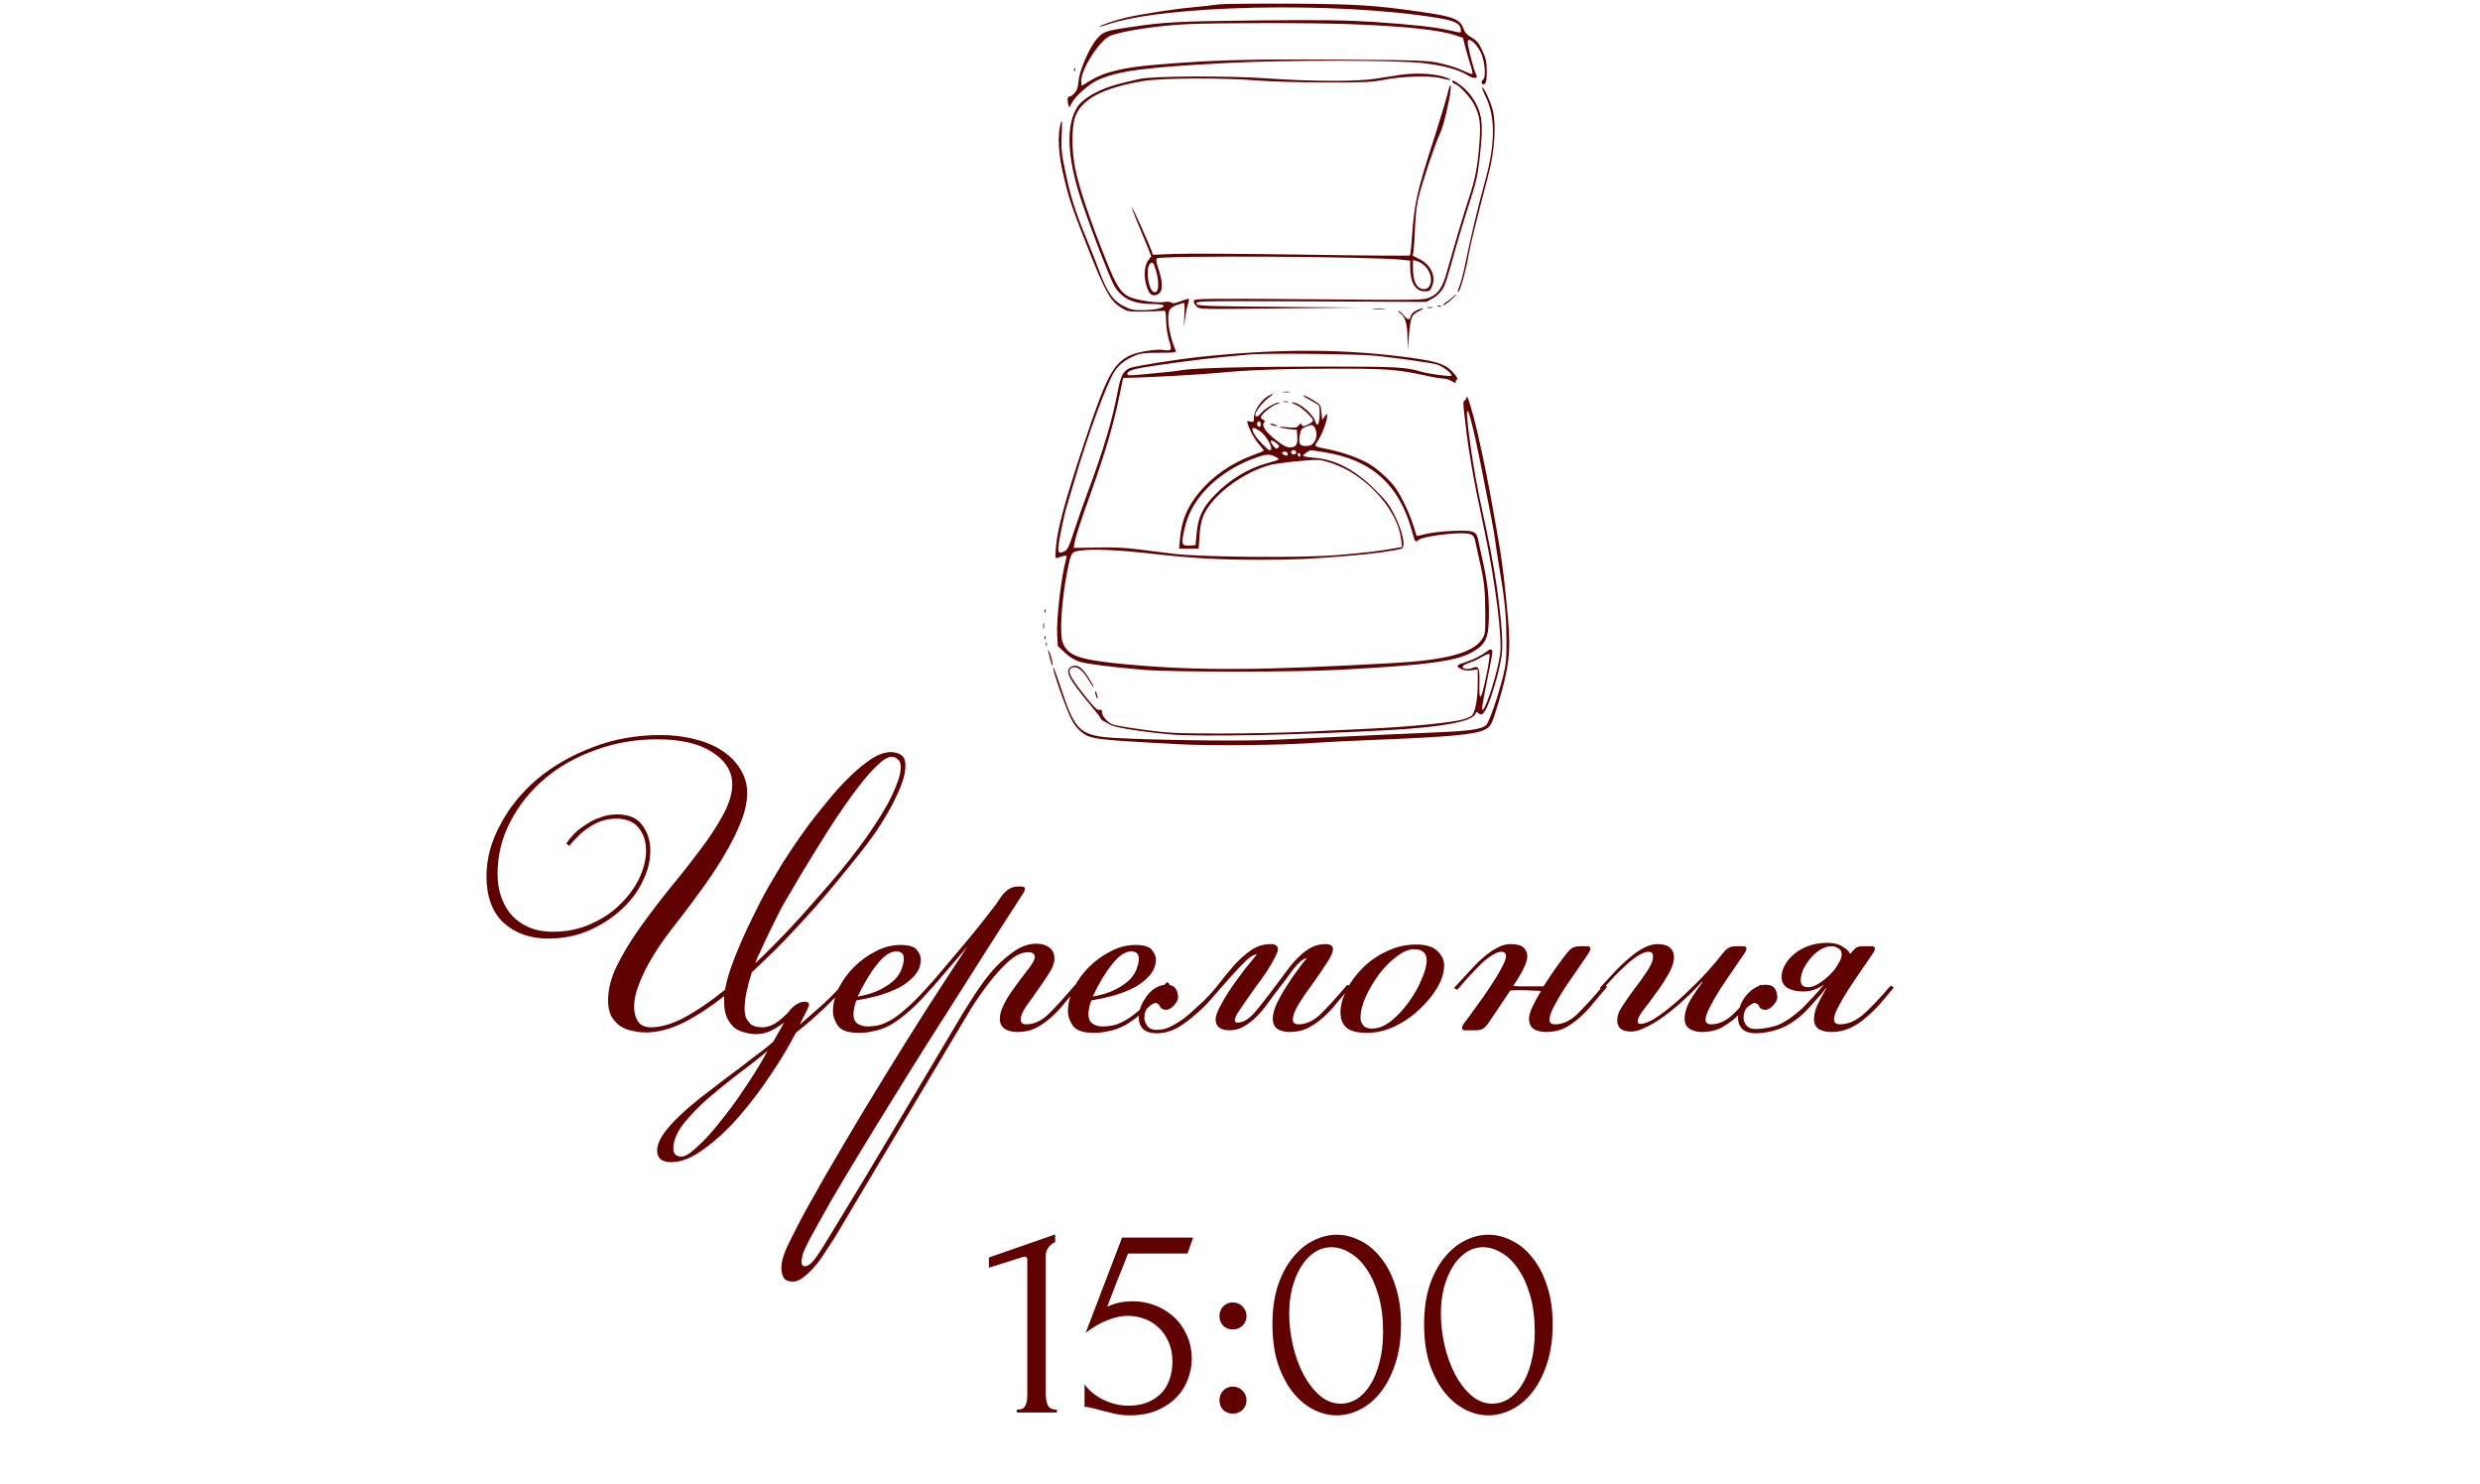 <?xml version="1.0" encoding="UTF-8"?> <svg xmlns="http://www.w3.org/2000/svg" width="279" height="167" viewBox="0 0 279 167" fill="none"><path d="M114.387 158.91V158.59C114.899 158.59 115.219 158.441 115.347 158.142C115.496 157.822 115.571 157.449 115.571 157.022V141.694C115.571 141.481 115.464 141.374 115.251 141.374C115.165 141.374 115.048 141.406 114.899 141.47L111.251 142.622V141.47L118.707 138.878V139.742C118.365 139.891 118.088 140.126 117.875 140.446C117.683 140.766 117.608 141.139 117.651 141.566V156.894C117.651 157.342 117.725 157.737 117.875 158.078C118.024 158.419 118.365 158.59 118.899 158.59V158.91H114.387ZM134.073 152.926C134.073 153.673 133.924 154.43 133.625 155.198C133.348 155.945 132.921 156.617 132.345 157.214C131.769 157.811 131.033 158.302 130.137 158.686C129.262 159.049 128.238 159.23 127.065 159.23C126.489 159.23 125.924 159.166 125.369 159.038C124.814 158.91 124.292 158.782 123.801 158.654C123.438 158.547 123.108 158.462 122.809 158.398C122.51 158.313 122.244 158.27 122.009 158.27V155.742C122.564 156.489 123.289 157.075 124.185 157.502C125.102 157.929 126.02 158.142 126.937 158.142C127.769 158.142 128.494 158.014 129.113 157.758C129.732 157.502 130.244 157.161 130.649 156.734C131.076 156.286 131.385 155.763 131.577 155.166C131.79 154.547 131.897 153.886 131.897 153.182C131.897 152.329 131.748 151.582 131.449 150.942C131.172 150.302 130.798 149.769 130.329 149.342C129.86 148.894 129.316 148.563 128.697 148.35C128.1 148.137 127.492 148.03 126.873 148.03C126.19 148.03 125.444 148.19 124.633 148.51C123.822 148.809 122.99 149.289 122.137 149.95L126.233 139.23H134.233L133.593 141.022H126.905C126.542 141.982 126.148 142.974 125.721 143.998C125.316 145.022 124.932 146.025 124.569 147.006C125.081 146.771 125.561 146.611 126.009 146.526C126.457 146.441 126.937 146.398 127.449 146.398C128.302 146.398 129.124 146.547 129.913 146.846C130.702 147.145 131.406 147.571 132.025 148.126C132.644 148.681 133.134 149.363 133.497 150.174C133.881 150.985 134.073 151.902 134.073 152.926ZM137.191 148.062C137.191 147.635 137.33 147.273 137.607 146.974C137.906 146.675 138.269 146.526 138.695 146.526C139.122 146.526 139.485 146.675 139.783 146.974C140.082 147.273 140.231 147.635 140.231 148.062C140.231 148.489 140.082 148.851 139.783 149.15C139.485 149.427 139.122 149.566 138.695 149.566C138.269 149.566 137.906 149.427 137.607 149.15C137.33 148.851 137.191 148.489 137.191 148.062ZM137.191 157.534C137.191 157.107 137.33 156.745 137.607 156.446C137.906 156.147 138.269 155.998 138.695 155.998C139.122 155.998 139.485 156.147 139.783 156.446C140.082 156.745 140.231 157.107 140.231 157.534C140.231 157.961 140.082 158.323 139.783 158.622C139.485 158.899 139.122 159.038 138.695 159.038C138.269 159.038 137.906 158.899 137.607 158.622C137.33 158.323 137.191 157.961 137.191 157.534ZM143.149 148.99C143.149 147.347 143.352 145.897 143.757 144.638C144.184 143.379 144.738 142.334 145.421 141.502C146.104 140.649 146.872 140.009 147.725 139.582C148.6 139.134 149.485 138.91 150.381 138.91C151.277 138.91 152.162 139.134 153.037 139.582C153.912 140.009 154.68 140.649 155.341 141.502C156.024 142.334 156.568 143.379 156.973 144.638C157.4 145.897 157.613 147.347 157.613 148.99C157.613 150.654 157.4 152.126 156.973 153.406C156.568 154.665 156.024 155.731 155.341 156.606C154.68 157.459 153.912 158.11 153.037 158.558C152.162 159.006 151.277 159.23 150.381 159.23C149.485 159.23 148.6 159.006 147.725 158.558C146.872 158.11 146.104 157.459 145.421 156.606C144.738 155.731 144.184 154.665 143.757 153.406C143.352 152.126 143.149 150.654 143.149 148.99ZM155.597 149.822C155.597 148.286 155.426 146.931 155.085 145.758C154.744 144.563 154.296 143.571 153.741 142.782C153.208 141.971 152.589 141.363 151.885 140.958C151.202 140.531 150.498 140.318 149.773 140.318C149.048 140.318 148.386 140.531 147.789 140.958C147.213 141.363 146.722 141.907 146.317 142.59C145.912 143.273 145.592 144.062 145.357 144.958C145.144 145.854 145.037 146.793 145.037 147.774C145.037 148.947 145.176 150.142 145.453 151.358C145.73 152.553 146.125 153.641 146.637 154.622C147.149 155.582 147.757 156.371 148.461 156.99C149.186 157.609 149.976 157.918 150.829 157.918C151.448 157.918 152.045 157.747 152.621 157.406C153.197 157.043 153.698 156.521 154.125 155.838C154.573 155.155 154.925 154.313 155.181 153.31C155.458 152.307 155.597 151.145 155.597 149.822ZM160.211 148.99C160.211 147.347 160.414 145.897 160.819 144.638C161.246 143.379 161.801 142.334 162.483 141.502C163.166 140.649 163.934 140.009 164.787 139.582C165.662 139.134 166.547 138.91 167.443 138.91C168.339 138.91 169.225 139.134 170.099 139.582C170.974 140.009 171.742 140.649 172.403 141.502C173.086 142.334 173.63 143.379 174.035 144.638C174.462 145.897 174.675 147.347 174.675 148.99C174.675 150.654 174.462 152.126 174.035 153.406C173.63 154.665 173.086 155.731 172.403 156.606C171.742 157.459 170.974 158.11 170.099 158.558C169.225 159.006 168.339 159.23 167.443 159.23C166.547 159.23 165.662 159.006 164.787 158.558C163.934 158.11 163.166 157.459 162.483 156.606C161.801 155.731 161.246 154.665 160.819 153.406C160.414 152.126 160.211 150.654 160.211 148.99ZM172.659 149.822C172.659 148.286 172.489 146.931 172.147 145.758C171.806 144.563 171.358 143.571 170.803 142.782C170.27 141.971 169.651 141.363 168.947 140.958C168.265 140.531 167.561 140.318 166.835 140.318C166.11 140.318 165.449 140.531 164.851 140.958C164.275 141.363 163.785 141.907 163.379 142.59C162.974 143.273 162.654 144.062 162.419 144.958C162.206 145.854 162.099 146.793 162.099 147.774C162.099 148.947 162.238 150.142 162.515 151.358C162.793 152.553 163.187 153.641 163.699 154.622C164.211 155.582 164.819 156.371 165.523 156.99C166.249 157.609 167.038 157.918 167.891 157.918C168.51 157.918 169.107 157.747 169.683 157.406C170.259 157.043 170.761 156.521 171.187 155.838C171.635 155.155 171.987 154.313 172.243 153.31C172.521 152.307 172.659 151.145 172.659 149.822Z" fill="#600202"></path><path d="M81.464 112.07C79.928 113.286 78.408 114.278 76.904 115.046C75.4 115.782 73.992 116.15 72.68 116.15C72.136 116.15 71.608 116.086 71.096 115.958C70.584 115.862 70.12 115.67 69.704 115.382C69.32 115.094 69 114.726 68.744 114.278C68.52 113.798 68.408 113.222 68.408 112.55C68.408 111.302 68.744 109.99 69.416 108.614C70.12 107.206 70.984 105.782 72.008 104.342C73.064 102.87 74.184 101.398 75.368 99.926C76.584 98.454 77.704 97.03 78.728 95.654C79.784 94.278 80.648 92.966 81.32 91.718C82.024 90.438 82.376 89.286 82.376 88.262C82.376 86.79 81.624 85.574 80.12 84.614C78.648 83.654 76.584 83.174 73.928 83.174C71.496 83.174 69.192 83.574 67.016 84.374C64.84 85.142 62.936 86.214 61.304 87.59C59.672 88.966 58.376 90.582 57.416 92.438C56.456 94.262 55.976 96.23 55.976 98.342C55.976 99.206 56.104 100.038 56.36 100.838C56.616 101.606 57 102.294 57.512 102.902C58.024 103.478 58.664 103.942 59.432 104.294C60.232 104.646 61.16 104.822 62.216 104.822C63.752 104.822 65.16 104.534 66.44 103.958C67.752 103.382 68.856 102.646 69.752 101.75C70.68 100.854 71.4 99.878 71.912 98.822C72.424 97.734 72.68 96.694 72.68 95.702C72.68 94.678 72.408 93.83 71.864 93.158C71.32 92.454 70.472 92.102 69.32 92.102C68.712 92.102 68.136 92.198 67.592 92.39C67.08 92.582 66.6 92.838 66.152 93.158C65.704 93.446 65.304 93.782 64.952 94.166C64.6 94.518 64.296 94.854 64.04 95.174L63.704 94.886C63.928 94.566 64.216 94.214 64.568 93.83C64.952 93.446 65.4 93.094 65.912 92.774C66.424 92.422 66.968 92.15 67.544 91.958C68.152 91.734 68.776 91.622 69.416 91.622C70.728 91.622 71.672 92.022 72.248 92.822C72.856 93.622 73.16 94.582 73.16 95.702C73.16 96.886 72.856 98.07 72.248 99.254C71.672 100.438 70.856 101.494 69.8 102.422C68.776 103.35 67.56 104.118 66.152 104.726C64.776 105.302 63.288 105.59 61.688 105.59C59.64 105.59 57.96 104.998 56.648 103.814C55.368 102.598 54.728 100.854 54.728 98.582C54.728 96.63 55.24 94.71 56.264 92.822C57.256 90.902 58.632 89.19 60.392 87.686C62.184 86.182 64.264 84.982 66.632 84.086C69 83.158 71.56 82.694 74.312 82.694C75.72 82.694 77.016 82.854 78.2 83.174C79.384 83.462 80.408 83.894 81.272 84.47C82.136 85.046 82.808 85.734 83.288 86.534C83.8 87.334 84.056 88.23 84.056 89.222C84.056 90.182 83.832 91.238 83.384 92.39C82.936 93.542 82.344 94.742 81.608 95.99C80.904 97.206 80.104 98.438 79.208 99.686C78.312 100.934 77.432 102.118 76.568 103.238C75.96 104.006 75.336 104.822 74.696 105.686C74.088 106.55 73.528 107.43 73.016 108.326C72.536 109.19 72.136 110.054 71.816 110.918C71.496 111.782 71.336 112.566 71.336 113.27C71.336 113.91 71.48 114.454 71.768 114.902C72.056 115.35 72.552 115.574 73.256 115.574C74.376 115.574 75.656 115.19 77.096 114.422C78.536 113.622 80.024 112.598 81.56 111.35C81.752 110.262 82.12 109.046 82.664 107.702C83.208 106.326 83.8 104.982 84.44 103.67C85.08 102.326 85.72 101.078 86.36 99.926C87.032 98.774 87.592 97.83 88.04 97.094C88.264 96.742 88.632 96.182 89.144 95.414C89.656 94.646 90.248 93.798 90.92 92.87C91.624 91.942 92.376 90.998 93.176 90.038C93.976 89.046 94.792 88.15 95.624 87.35C96.456 86.55 97.256 85.894 98.024 85.382C98.824 84.87 99.56 84.614 100.232 84.614C100.68 84.614 101.064 84.726 101.384 84.95C101.704 85.142 101.864 85.542 101.864 86.15C101.864 86.726 101.72 87.414 101.432 88.214C101.144 88.982 100.76 89.814 100.28 90.71C99.8 91.606 99.24 92.534 98.6 93.494C97.96 94.422 97.304 95.302 96.632 96.134C96.088 96.806 95.4 97.654 94.568 98.678C93.736 99.702 92.792 100.822 91.736 102.038C90.68 103.222 89.544 104.454 88.328 105.734C87.112 106.982 85.864 108.198 84.584 109.382C84.36 110.054 84.168 110.758 84.008 111.494C83.848 112.198 83.768 112.87 83.768 113.51C83.768 113.99 83.848 114.374 84.008 114.662C84.168 114.918 84.344 115.126 84.536 115.286C84.76 115.414 84.984 115.494 85.208 115.526C85.432 115.558 85.608 115.574 85.736 115.574C86.248 115.574 86.76 115.414 87.272 115.094C87.784 114.742 88.264 114.326 88.712 113.846C88.872 113.59 89.128 113.334 89.48 113.078C89.832 112.822 90.184 112.694 90.536 112.694C90.856 112.694 91.016 112.806 91.016 113.03C91.016 113.094 90.984 113.19 90.92 113.318C90.888 113.414 90.856 113.494 90.824 113.558L89.96 115.286C90.888 114.486 91.816 113.67 92.744 112.838C93.672 111.974 94.584 111.014 95.48 109.958L95.864 110.15C94.872 111.27 93.864 112.326 92.84 113.318C91.848 114.278 90.744 115.238 89.528 116.198C88.792 117.638 87.864 119.19 86.744 120.854C85.624 122.55 84.424 124.134 83.144 125.606C81.864 127.078 80.552 128.294 79.208 129.254C77.896 130.246 76.664 130.742 75.512 130.742C74.456 130.742 73.928 130.31 73.928 129.446C73.928 128.902 74.152 128.294 74.6 127.622C75.048 126.982 75.64 126.31 76.376 125.606C77.112 124.902 77.944 124.182 78.872 123.446C79.832 122.71 80.792 121.974 81.752 121.238C82.712 120.534 83.64 119.83 84.536 119.126C85.464 118.454 86.28 117.814 86.984 117.206C87.208 116.822 87.416 116.454 87.608 116.102C87.832 115.75 88.024 115.398 88.184 115.046C87.736 115.398 87.256 115.702 86.744 115.958C86.232 116.214 85.656 116.342 85.016 116.342C84.632 116.342 84.216 116.278 83.768 116.15C83.352 116.054 82.968 115.878 82.616 115.622C82.296 115.334 82.024 114.966 81.8 114.518C81.576 114.038 81.464 113.446 81.464 112.742V112.07ZM85.544 107.03C85.32 107.446 85.128 107.894 84.968 108.374C86.152 107.254 87.32 106.086 88.472 104.87C89.624 103.654 90.696 102.47 91.688 101.318C92.712 100.166 93.64 99.094 94.472 98.102C95.304 97.078 96.008 96.182 96.584 95.414C97.192 94.614 97.768 93.798 98.312 92.966C98.888 92.102 99.4 91.27 99.848 90.47C100.296 89.638 100.648 88.87 100.904 88.166C101.192 87.462 101.336 86.838 101.336 86.294C101.336 85.878 101.224 85.59 101 85.43C100.808 85.238 100.584 85.142 100.328 85.142C99.88 85.142 99.32 85.478 98.648 86.15C97.976 86.79 97.192 87.702 96.296 88.886C95.432 90.038 94.456 91.446 93.368 93.11C92.312 94.774 91.176 96.614 89.96 98.63C89.736 99.014 89.448 99.51 89.096 100.118C88.744 100.694 88.36 101.35 87.944 102.086C87.56 102.822 87.16 103.622 86.744 104.486C86.328 105.318 85.928 106.166 85.544 107.03ZM76.664 130.118C77.08 130.118 77.672 129.75 78.44 129.014C79.24 128.31 80.088 127.382 80.984 126.23C81.912 125.11 82.84 123.846 83.768 122.438C84.728 121.03 85.592 119.622 86.36 118.214C85.464 118.982 84.408 119.814 83.192 120.71C81.976 121.638 80.808 122.582 79.688 123.542C78.6 124.502 77.672 125.462 76.904 126.422C76.136 127.414 75.752 128.342 75.752 129.206C75.752 129.814 76.056 130.118 76.664 130.118ZM96.492 112.118C97.548 111.926 98.412 111.654 99.084 111.302C99.756 110.95 100.284 110.582 100.668 110.198C101.052 109.782 101.308 109.382 101.436 108.998C101.596 108.582 101.676 108.214 101.676 107.894C101.676 107.542 101.596 107.318 101.436 107.222C101.276 107.094 101.084 107.03 100.86 107.03C100.156 107.03 99.42 107.526 98.652 108.518C97.884 109.478 97.164 110.678 96.492 112.118ZM97.596 115.478C97.916 115.478 98.268 115.446 98.652 115.382C99.068 115.318 99.564 115.126 100.14 114.806C100.716 114.486 101.372 113.99 102.108 113.318C102.876 112.646 103.788 111.702 104.844 110.486L105.18 110.726C104.124 111.974 103.18 112.966 102.348 113.702C101.548 114.406 100.812 114.95 100.14 115.334C99.468 115.686 98.844 115.91 98.268 116.006C97.724 116.134 97.18 116.198 96.636 116.198C95.452 116.198 94.668 115.942 94.284 115.43C93.9 114.886 93.708 114.342 93.708 113.798C93.708 112.934 93.916 112.07 94.332 111.206C94.78 110.31 95.356 109.51 96.06 108.806C96.796 108.07 97.612 107.478 98.508 107.03C99.404 106.55 100.332 106.31 101.292 106.31C102.252 106.31 102.876 106.502 103.164 106.886C103.452 107.238 103.596 107.59 103.596 107.942C103.596 108.614 103.356 109.222 102.876 109.766C102.428 110.278 101.852 110.726 101.148 111.11C100.444 111.462 99.66 111.766 98.796 112.022C97.932 112.246 97.116 112.422 96.348 112.55C96.252 112.742 96.172 112.998 96.108 113.318C96.044 113.606 96.012 113.878 96.012 114.134C96.012 114.582 96.156 114.918 96.444 115.142C96.764 115.366 97.148 115.478 97.596 115.478ZM114.448 116.102C113.904 116.102 113.44 115.99 113.056 115.766C112.672 115.51 112.48 115.126 112.48 114.614C112.48 114.198 112.592 113.75 112.816 113.27C113.04 112.758 113.328 112.246 113.68 111.734C114.032 111.222 114.4 110.71 114.784 110.198C115.168 109.686 115.536 109.206 115.888 108.758C116.24 108.246 116.416 107.894 116.416 107.702C116.416 107.318 116.16 107.126 115.648 107.126C114.976 107.126 114.24 107.478 113.44 108.182C112.672 108.886 111.92 109.718 111.184 110.678C110.48 111.606 109.824 112.55 109.216 113.51C108.64 114.47 108.192 115.222 107.872 115.766L93.904 139.238C93.648 139.622 93.344 140.086 92.992 140.63C92.64 141.206 92.256 141.75 91.84 142.262C91.392 142.806 90.944 143.254 90.496 143.606C90.048 143.99 89.616 144.182 89.2 144.182C88.656 144.182 88.304 144.022 88.144 143.702C87.984 143.414 87.904 143.062 87.904 142.646C87.904 141.91 88.192 140.966 88.768 139.814C89.312 138.694 89.904 137.542 90.544 136.358C91.888 133.926 93.328 131.414 94.864 128.822C96.368 126.262 97.92 123.686 99.52 121.094C101.088 118.534 102.656 116.022 104.224 113.558C105.824 111.062 107.36 108.71 108.832 106.502L104.752 111.254L104.416 111.014C105.632 109.574 106.864 108.118 108.112 106.646C109.392 105.142 110.688 103.526 112 101.798L112.624 100.886C113.168 100.118 113.792 99.734 114.496 99.734H114.928C115.184 99.734 115.312 99.83 115.312 100.022C115.312 100.054 115.296 100.102 115.264 100.166C115.264 100.198 115.232 100.278 115.168 100.406L113.248 103.382C112.768 104.118 112.08 105.19 111.184 106.598C110.288 108.006 109.264 109.622 108.112 111.446C106.96 113.238 105.728 115.174 104.416 117.254C103.104 119.334 101.808 121.414 100.528 123.494C99.216 125.606 97.968 127.638 96.784 129.59C95.568 131.574 94.496 133.366 93.568 134.966C92.64 136.598 91.872 137.974 91.264 139.094C90.656 140.214 90.32 140.966 90.256 141.35C90.192 141.67 90.16 141.862 90.16 141.926C90.16 142.278 90.288 142.454 90.544 142.454C90.896 142.454 91.296 142.15 91.744 141.542C92.16 140.966 92.8 139.958 93.664 138.518C96.032 134.646 98.352 130.79 100.624 126.95C102.896 123.142 105.168 119.318 107.44 115.478C107.92 114.646 108.496 113.702 109.168 112.646C109.84 111.558 110.56 110.534 111.328 109.574C112.128 108.614 112.976 107.814 113.872 107.174C114.768 106.502 115.68 106.166 116.608 106.166C117.184 106.166 117.664 106.31 118.048 106.598C118.432 106.886 118.624 107.302 118.624 107.846C118.624 108.326 118.416 108.886 118 109.526C117.616 110.134 117.184 110.774 116.704 111.446C116.256 112.086 115.824 112.694 115.408 113.27C115.024 113.846 114.832 114.326 114.832 114.71C114.832 115.062 115.04 115.238 115.456 115.238C116.288 115.238 117.088 114.886 117.856 114.182C118.624 113.446 119.664 112.31 120.976 110.774L121.312 111.014C120.8 111.622 120.288 112.23 119.776 112.838C119.296 113.446 118.784 113.99 118.24 114.47C117.696 114.95 117.12 115.35 116.512 115.67C115.904 115.958 115.216 116.102 114.448 116.102ZM122.929 112.118C123.985 111.926 124.849 111.654 125.521 111.302C126.193 110.95 126.721 110.582 127.105 110.198C127.489 109.782 127.745 109.382 127.873 108.998C128.033 108.582 128.113 108.214 128.113 107.894C128.113 107.542 128.033 107.318 127.873 107.222C127.713 107.094 127.521 107.03 127.297 107.03C126.593 107.03 125.857 107.526 125.089 108.518C124.321 109.478 123.601 110.678 122.929 112.118ZM124.033 115.478C124.353 115.478 124.705 115.446 125.089 115.382C125.505 115.318 126.001 115.126 126.577 114.806C127.153 114.486 127.809 113.99 128.545 113.318C129.313 112.646 130.225 111.702 131.281 110.486L131.617 110.726C130.561 111.974 129.617 112.966 128.785 113.702C127.985 114.406 127.249 114.95 126.577 115.334C125.905 115.686 125.281 115.91 124.705 116.006C124.161 116.134 123.617 116.198 123.073 116.198C121.889 116.198 121.105 115.942 120.721 115.43C120.337 114.886 120.145 114.342 120.145 113.798C120.145 112.934 120.353 112.07 120.769 111.206C121.217 110.31 121.793 109.51 122.497 108.806C123.233 108.07 124.049 107.478 124.945 107.03C125.841 106.55 126.769 106.31 127.729 106.31C128.689 106.31 129.313 106.502 129.601 106.886C129.889 107.238 130.033 107.59 130.033 107.942C130.033 108.614 129.793 109.222 129.313 109.766C128.865 110.278 128.289 110.726 127.585 111.11C126.881 111.462 126.097 111.766 125.233 112.022C124.369 112.246 123.553 112.422 122.785 112.55C122.689 112.742 122.609 112.998 122.545 113.318C122.481 113.606 122.449 113.878 122.449 114.134C122.449 114.582 122.593 114.918 122.881 115.142C123.201 115.366 123.585 115.478 124.033 115.478ZM145.109 116.102C144.565 116.102 144.101 115.99 143.717 115.766C143.365 115.51 143.189 115.126 143.189 114.614C143.189 114.134 143.333 113.574 143.621 112.934C143.941 112.262 144.309 111.606 144.725 110.966C145.141 110.294 145.557 109.686 145.973 109.142C146.389 108.566 146.725 108.134 146.981 107.846L146.933 107.798C146.485 107.958 146.005 108.374 145.493 109.046C145.013 109.718 144.485 110.422 143.909 111.158C143.461 111.734 143.029 112.31 142.613 112.886C142.229 113.43 141.813 113.926 141.365 114.374C140.917 114.822 140.437 115.19 139.925 115.478C139.445 115.766 138.917 115.91 138.341 115.91C137.285 115.91 136.757 115.494 136.757 114.662C136.757 114.31 136.933 113.814 137.285 113.174C137.637 112.502 138.053 111.814 138.533 111.11C139.045 110.374 139.557 109.67 140.069 108.998C140.613 108.326 141.045 107.798 141.365 107.414L141.317 107.366C140.965 107.43 140.533 107.718 140.021 108.23C139.541 108.71 139.013 109.27 138.437 109.91C137.861 110.55 137.269 111.222 136.661 111.926C136.085 112.63 135.509 113.238 134.933 113.75C133.909 114.678 133.029 115.334 132.293 115.718C131.589 116.07 130.869 116.246 130.133 116.246C129.493 116.246 128.997 116.102 128.645 115.814C128.293 115.494 128.117 115.046 128.117 114.47C128.117 113.798 128.309 113.158 128.693 112.55C129.045 111.91 129.477 111.446 129.989 111.158C130.501 110.838 131.029 110.726 131.573 110.822C132.149 110.886 132.469 111.318 132.533 112.118C132.565 112.406 132.421 112.726 132.101 113.078C131.781 113.43 131.477 113.606 131.189 113.606C130.869 113.606 130.645 113.494 130.517 113.27C130.421 113.014 130.245 112.87 129.989 112.838C129.829 112.838 129.573 112.982 129.221 113.27C128.901 113.558 128.741 113.974 128.741 114.518C128.741 114.806 128.853 115.11 129.077 115.43C129.301 115.718 129.637 115.862 130.085 115.862C130.405 115.862 130.709 115.83 130.997 115.766C131.317 115.67 131.653 115.526 132.005 115.334C132.357 115.142 132.757 114.886 133.205 114.566C133.653 114.214 134.165 113.766 134.741 113.222C135.541 112.518 136.261 111.766 136.901 110.966C137.541 110.134 138.165 109.366 138.773 108.662C139.413 107.958 140.053 107.382 140.693 106.934C141.365 106.454 142.117 106.214 142.949 106.214C143.493 106.214 143.765 106.406 143.765 106.79C143.765 107.014 143.637 107.35 143.381 107.798C143.157 108.246 142.869 108.742 142.517 109.286C142.165 109.83 141.765 110.39 141.317 110.966C140.901 111.542 140.517 112.086 140.165 112.598C139.813 113.11 139.509 113.558 139.253 113.942C139.029 114.326 138.917 114.598 138.917 114.758C138.917 114.95 139.013 115.046 139.205 115.046C139.813 115.046 140.437 114.694 141.077 113.99C141.717 113.254 142.629 112.086 143.813 110.486C144.197 109.974 144.581 109.462 144.965 108.95C145.349 108.438 145.749 107.99 146.165 107.606C146.581 107.19 147.029 106.854 147.509 106.598C147.989 106.342 148.533 106.214 149.141 106.214C149.685 106.214 149.957 106.406 149.957 106.79C149.957 107.142 149.717 107.67 149.237 108.374C148.789 109.078 148.277 109.83 147.701 110.63C147.125 111.398 146.597 112.166 146.117 112.934C145.669 113.67 145.445 114.262 145.445 114.71C145.445 115.062 145.653 115.238 146.069 115.238C146.901 115.238 147.701 114.886 148.469 114.182C149.237 113.446 150.277 112.31 151.589 110.774L151.925 111.014C151.413 111.622 150.901 112.23 150.389 112.838C149.909 113.446 149.397 113.99 148.853 114.47C148.309 114.95 147.733 115.35 147.125 115.67C146.517 115.958 145.829 116.102 145.061 116.102H145.109ZM159.058 106.79C158.482 106.79 157.842 107.062 157.138 107.606C156.434 108.118 155.778 108.774 155.17 109.574C154.594 110.342 154.098 111.174 153.682 112.07C153.266 112.966 153.058 113.782 153.058 114.518C153.058 114.806 153.154 115.078 153.346 115.334C153.538 115.59 153.874 115.718 154.354 115.718C155.058 115.718 155.778 115.43 156.514 114.854C157.25 114.246 157.906 113.542 158.482 112.742C159.09 111.91 159.57 111.062 159.922 110.198C160.306 109.334 160.498 108.614 160.498 108.038C160.498 107.206 160.018 106.79 159.058 106.79ZM159.298 106.262C160.418 106.262 161.218 106.502 161.698 106.982C162.21 107.462 162.466 108.006 162.466 108.614C162.466 109.382 162.21 110.214 161.698 111.11C161.186 111.974 160.514 112.79 159.682 113.558C158.882 114.326 157.954 114.966 156.898 115.478C155.874 115.958 154.834 116.198 153.778 116.198C152.722 116.198 151.954 116.006 151.474 115.622C151.026 115.206 150.802 114.63 150.802 113.894C150.802 113.126 151.026 112.294 151.474 111.398C151.922 110.502 152.53 109.67 153.298 108.902C154.066 108.134 154.962 107.51 155.986 107.03C157.042 106.518 158.146 106.262 159.298 106.262ZM173.934 116.102C173.39 116.102 172.926 115.99 172.542 115.766C172.19 115.51 172.014 115.126 172.014 114.614C172.014 114.262 172.142 113.814 172.398 113.27C172.654 112.726 172.974 112.134 173.358 111.494C173.07 111.462 172.766 111.446 172.446 111.446C172.126 111.414 171.758 111.398 171.342 111.398C171.086 111.398 170.846 111.398 170.622 111.398C170.398 111.398 170.158 111.414 169.902 111.446L167.454 115.094C167.23 115.414 167.006 115.638 166.782 115.766C166.558 115.862 166.318 115.91 166.062 115.91H164.814C164.59 115.91 164.478 115.814 164.478 115.622C164.478 115.526 164.526 115.398 164.622 115.238C165.038 114.694 165.518 114.038 166.062 113.27C166.638 112.502 167.166 111.75 167.646 111.014C168.158 110.246 168.574 109.558 168.894 108.95C169.246 108.31 169.422 107.862 169.422 107.606C169.422 107.254 169.246 107.078 168.894 107.078C168.606 107.078 168.27 107.206 167.886 107.462C167.502 107.686 167.086 108.006 166.638 108.422C166.222 108.838 165.774 109.302 165.294 109.814C164.846 110.326 164.398 110.838 163.95 111.35L163.566 111.158C164.142 110.518 164.702 109.91 165.246 109.334C165.79 108.726 166.318 108.198 166.83 107.75C167.374 107.27 167.902 106.902 168.414 106.646C168.926 106.358 169.422 106.214 169.902 106.214C170.638 106.214 171.134 106.342 171.39 106.598C171.678 106.854 171.822 107.19 171.822 107.606C171.822 108.246 171.294 109.35 170.238 110.918C170.494 110.95 170.75 110.966 171.006 110.966C171.262 110.966 171.55 110.966 171.87 110.966H173.646C174.094 110.262 174.542 109.59 174.99 108.95C175.47 108.278 175.886 107.718 176.238 107.27C176.43 107.014 176.622 106.822 176.814 106.694C177.038 106.534 177.358 106.454 177.774 106.454H178.542C178.798 106.454 178.926 106.55 178.926 106.742C178.926 106.774 178.91 106.822 178.878 106.886C178.878 106.918 178.846 106.998 178.782 107.126C178.494 107.574 178.094 108.166 177.582 108.902C177.102 109.606 176.606 110.326 176.094 111.062C175.614 111.798 175.198 112.502 174.846 113.174C174.494 113.846 174.318 114.358 174.318 114.71C174.318 115.062 174.526 115.238 174.942 115.238C175.774 115.238 176.574 114.886 177.342 114.182C178.11 113.446 179.15 112.31 180.462 110.774L180.798 111.014C180.286 111.622 179.774 112.23 179.262 112.838C178.782 113.446 178.27 113.99 177.726 114.47C177.182 114.95 176.606 115.35 175.998 115.67C175.39 115.958 174.702 116.102 173.934 116.102ZM191.489 116.102C190.945 116.102 190.481 115.99 190.097 115.766C189.713 115.51 189.521 115.126 189.521 114.614C189.521 113.942 189.745 113.222 190.193 112.454C190.673 111.686 191.121 111.03 191.537 110.486L191.489 110.438C190.849 111.142 190.161 111.83 189.425 112.502C188.689 113.174 187.953 113.782 187.217 114.326C186.513 114.838 185.825 115.254 185.153 115.574C184.513 115.894 183.969 116.054 183.521 116.054C182.465 116.054 181.937 115.638 181.937 114.806C181.937 114.358 182.065 113.926 182.321 113.51C182.577 113.094 182.897 112.614 183.281 112.07C183.569 111.654 183.873 111.238 184.193 110.822C184.513 110.406 184.801 110.006 185.057 109.622C185.345 109.206 185.569 108.838 185.729 108.518C185.889 108.166 185.969 107.862 185.969 107.606C185.969 107.254 185.793 107.078 185.441 107.078C185.153 107.078 184.801 107.206 184.385 107.462C184.001 107.686 183.569 108.006 183.089 108.422C182.641 108.838 182.161 109.302 181.649 109.814C181.169 110.326 180.705 110.838 180.257 111.35L179.969 111.158C180.545 110.518 181.105 109.91 181.649 109.334C182.225 108.726 182.785 108.198 183.329 107.75C183.873 107.27 184.401 106.902 184.913 106.646C185.457 106.358 185.969 106.214 186.449 106.214C187.089 106.214 187.553 106.342 187.841 106.598C188.161 106.854 188.321 107.206 188.321 107.654C188.321 108.262 188.097 108.934 187.649 109.67C187.233 110.406 186.769 111.11 186.257 111.782C185.777 112.454 185.313 113.078 184.865 113.654C184.449 114.198 184.241 114.614 184.241 114.902C184.241 115.094 184.337 115.19 184.529 115.19C185.073 115.19 185.793 114.87 186.689 114.23C187.585 113.59 188.497 112.838 189.425 111.974C190.353 111.11 191.217 110.246 192.017 109.382C192.817 108.486 193.409 107.782 193.793 107.27C193.985 107.014 194.177 106.822 194.369 106.694C194.593 106.534 194.913 106.454 195.329 106.454H196.097C196.353 106.454 196.481 106.55 196.481 106.742C196.481 106.774 196.465 106.822 196.433 106.886C196.433 106.918 196.401 106.998 196.337 107.126C195.953 107.702 195.505 108.358 194.993 109.094C194.481 109.83 193.985 110.566 193.505 111.302C193.057 112.006 192.673 112.678 192.353 113.318C192.033 113.926 191.873 114.39 191.873 114.71C191.873 115.062 192.081 115.238 192.497 115.238C193.329 115.238 194.129 114.886 194.897 114.182C195.665 113.446 196.705 112.31 198.017 110.774L198.353 111.014C197.841 111.622 197.329 112.23 196.817 112.838C196.337 113.446 195.825 113.99 195.281 114.47C194.737 114.95 194.161 115.35 193.553 115.67C192.945 115.958 192.257 116.102 191.489 116.102ZM206.04 106.454C205.624 106.454 205.208 106.582 204.792 106.838C204.376 107.094 204.008 107.414 203.688 107.798C203.368 108.182 203.096 108.598 202.872 109.046C202.68 109.494 202.584 109.91 202.584 110.294C202.584 110.806 202.856 111.062 203.4 111.062C203.784 111.062 204.2 110.918 204.648 110.63C205.096 110.342 205.512 110.006 205.896 109.622C206.28 109.238 206.584 108.838 206.808 108.422C207.064 108.006 207.192 107.67 207.192 107.414C207.192 107.062 207.064 106.822 206.808 106.694C206.584 106.534 206.328 106.454 206.04 106.454ZM206.088 116.102C205.48 116.102 204.984 115.99 204.6 115.766C204.248 115.51 204.072 115.142 204.072 114.662C204.072 114.31 204.152 113.894 204.312 113.414C204.504 112.934 204.888 112.182 205.464 111.158H205.416C205.096 111.606 204.68 112.102 204.168 112.646C203.688 113.19 203.272 113.638 202.92 113.99C201.896 114.918 200.92 115.526 199.992 115.814C199.096 116.102 198.28 116.246 197.544 116.246C196.904 116.246 196.408 116.102 196.056 115.814C195.704 115.494 195.528 115.046 195.528 114.47C195.528 113.798 195.704 113.158 196.056 112.55C196.44 111.91 196.888 111.446 197.4 111.158C197.912 110.838 198.44 110.726 198.984 110.822C199.56 110.886 199.88 111.318 199.944 112.118C199.976 112.406 199.832 112.726 199.512 113.078C199.192 113.43 198.888 113.606 198.6 113.606C198.28 113.606 198.056 113.494 197.928 113.27C197.832 113.014 197.656 112.87 197.4 112.838C197.24 112.838 196.984 112.982 196.632 113.27C196.312 113.558 196.152 113.974 196.152 114.518C196.152 114.806 196.264 115.094 196.488 115.382C196.712 115.638 197.048 115.766 197.496 115.766C198.136 115.766 198.872 115.654 199.704 115.43C200.536 115.174 201.544 114.518 202.728 113.462C203.08 113.11 203.496 112.678 203.976 112.166C204.456 111.654 204.856 111.19 205.176 110.774C204.472 111.286 203.704 111.542 202.872 111.542C202.168 111.542 201.576 111.414 201.096 111.158C200.648 110.87 200.424 110.454 200.424 109.91C200.424 109.462 200.552 109.014 200.808 108.566C201.064 108.086 201.416 107.67 201.864 107.318C202.312 106.934 202.856 106.63 203.496 106.406C204.136 106.182 204.84 106.07 205.608 106.07C206.312 106.07 206.872 106.214 207.288 106.502C207.736 106.758 208.008 107.014 208.104 107.27H208.2C208.424 106.982 208.616 106.774 208.776 106.646C208.968 106.518 209.208 106.454 209.496 106.454H210.552C210.808 106.454 210.936 106.55 210.936 106.742C210.936 106.774 210.92 106.822 210.888 106.886C210.888 106.918 210.856 106.998 210.792 107.126C210.408 107.702 209.96 108.358 209.448 109.094C208.936 109.83 208.44 110.566 207.96 111.302C207.512 112.006 207.128 112.662 206.808 113.27C206.488 113.878 206.328 114.342 206.328 114.662C206.328 115.046 206.552 115.238 207 115.238C207.832 115.238 208.664 114.902 209.496 114.23C210.328 113.526 211.4 112.406 212.712 110.87L213.048 111.11C212.536 111.718 212.024 112.326 211.512 112.934C211 113.51 210.456 114.038 209.88 114.518C209.336 114.998 208.744 115.382 208.104 115.67C207.464 115.958 206.76 116.102 205.992 116.102H206.088Z" fill="#600202"></path><path d="M137.12 0.491C136.646 0.57 135.332 0.713 134.192 0.823C131.912 1.029 128.208 1.614 126.562 2.01C125.343 2.31 123.633 2.895 123.712 2.99C123.744 3.022 124.092 2.927 124.472 2.801C130.741 0.57 150.212 0.143 161.594 1.994C163.683 2.326 164.332 2.658 164.348 3.386C164.348 3.734 164.443 3.718 163.161 3.433C161.578 3.054 158.823 2.753 154.533 2.468C151.367 2.263 149.009 2.231 141.711 2.294C132.561 2.389 130.883 2.484 127.148 3.054C124.361 3.465 124.108 3.56 123.396 4.382C122.557 5.331 121.433 7.925 121.338 9.127C121.275 9.855 121.164 10.171 120.847 10.504C120.626 10.741 120.404 10.899 120.341 10.867C120.135 10.741 120.04 11.215 120.167 11.69L120.293 12.133L120.531 11.658C120.958 10.836 122.414 9.539 123.412 9.048C125.707 7.973 128.762 7.562 138.292 7.071C144.719 6.739 156.987 6.755 159.979 7.087C162.306 7.34 164.063 7.815 165.108 8.463C165.788 8.89 166.327 8.874 166.089 8.432C165.741 7.751 164.981 4.714 165.139 4.556C165.393 4.303 166.105 4.952 166.548 5.822C167.055 6.802 167.213 8.685 166.833 8.969C166.675 9.08 166.627 9.222 166.722 9.365C166.849 9.555 166.897 9.555 167.071 9.396C167.213 9.254 167.276 8.764 167.261 7.941C167.245 6.913 167.166 6.533 166.754 5.679C166.374 4.841 166.137 4.572 165.567 4.224C165.044 3.939 164.791 3.655 164.665 3.275C164.285 2.152 163.556 1.851 159.599 1.298C154.597 0.586 152.602 0.46 145.273 0.412C141.268 0.396 137.595 0.428 137.12 0.491ZM152.001 2.721C157.968 2.943 161.973 3.37 163.731 3.971L164.585 4.256L164.855 5.347C165.013 5.948 165.282 6.85 165.44 7.34C165.614 7.846 165.693 8.289 165.63 8.321C165.583 8.368 165.076 8.178 164.538 7.925C164 7.656 162.86 7.293 162.021 7.119C160.549 6.802 159.916 6.771 150.418 6.707C140.334 6.644 136.519 6.755 130.472 7.245C126.293 7.577 124.235 8.084 122.446 9.191L121.686 9.665L121.639 9.207C121.512 7.973 123.665 4.556 124.884 4.034C126.182 3.497 130.203 2.88 133.48 2.721C136.915 2.563 147.6 2.547 152.001 2.721Z" fill="#600202"></path><path d="M120.831 7.88C120.831 8.054 120.879 8.102 120.926 7.975C120.974 7.865 120.958 7.722 120.91 7.675C120.863 7.612 120.815 7.706 120.831 7.88Z" fill="#600202"></path><path d="M157.451 8.433C156.929 8.512 155.757 8.702 154.839 8.845C152.655 9.193 147.668 9.177 142.444 8.813C138.044 8.512 129.622 8.544 128.166 8.892C125.76 9.446 125.221 9.588 124.287 9.952C122.847 10.521 121.675 11.312 121.216 12.008C119.998 13.89 120.013 17.101 121.296 21.451C122.024 23.934 124.826 31.305 125.396 32.223C126.266 33.63 127.501 34.2 129.701 34.2C131.838 34.2 130.92 34.849 128.72 34.896C127.548 34.912 127.263 34.864 126.472 34.469C125.221 33.852 124.557 32.903 123.67 30.483C123.417 29.787 122.784 28.189 122.261 26.924C120.963 23.792 120.409 22.036 119.839 19.253C119.396 17.133 119.364 16.69 119.443 15.061C119.507 13.843 119.475 13.4 119.38 13.701C118.905 15.172 119.048 17.418 119.792 20.36C120.362 22.685 120.678 23.571 122.499 28.189C124.335 32.808 124.921 33.868 126.108 34.595C126.852 35.054 126.931 35.07 128.625 35.054C129.59 35.038 130.556 34.991 130.762 34.975C131.142 34.912 131.142 34.943 131.189 36.177C131.221 36.889 131.363 37.838 131.538 38.36C131.886 39.404 131.807 39.515 130.889 39.372C130.097 39.246 128.087 39.562 127.2 39.958C125.237 40.859 124.493 42.251 121.913 50.017C119.855 56.186 118.937 59.587 118.794 61.548C118.699 62.814 118.715 62.877 119 62.75C119.159 62.687 119.475 62.592 119.681 62.545C120.013 62.481 120.045 62.513 119.95 62.845C119.396 64.807 118.826 69.615 118.937 71.513L119 72.684L119.823 73.443C120.409 73.981 120.916 74.281 121.486 74.455C122.404 74.708 125.111 75.056 128.641 75.357C131.807 75.626 145.642 75.626 150.644 75.357C160.665 74.819 163.91 74.376 165.683 73.332C167.218 72.447 167.503 71.751 167.503 68.967C167.503 66.8 167.313 65.297 166.712 62.671C166.538 61.849 166.332 60.916 166.268 60.615C166.078 59.745 165.699 59.634 163.387 59.729C162.295 59.777 160.965 59.935 160.411 60.077C159.857 60.22 159.398 60.315 159.367 60.283C159.351 60.251 159.177 59.682 158.971 59.033C158.607 57.847 157.689 55.901 157.071 55C156.454 54.083 154.903 52.675 153.969 52.153C152.765 51.488 151.167 50.919 149.536 50.571C147.716 50.191 147.811 50.27 148.27 49.575C148.729 48.879 149.299 47.36 149.299 46.822C149.299 46.474 149.299 46.474 149.03 46.854L148.745 47.249L148.666 46.395C148.586 45.541 148.571 45.525 147.716 45.003C147.241 44.719 146.75 44.481 146.623 44.481C146.497 44.481 146.829 44.703 147.336 44.972C147.842 45.256 148.317 45.541 148.381 45.636C148.555 45.921 148.444 47.692 148.254 47.755C148.143 47.787 148.032 47.661 147.985 47.455C147.747 46.585 146.18 45.256 145.389 45.272C145.23 45.288 145.389 45.383 145.737 45.509C146.354 45.731 147.716 46.98 147.716 47.328C147.716 47.407 147.462 47.613 147.146 47.755C146.671 47.993 146.576 47.993 146.449 47.803C146.323 47.597 146.275 47.613 146.085 47.866C145.895 48.135 145.737 48.151 144.866 48.072C144.312 48.009 143.901 48.009 143.964 48.056C144.012 48.119 144.471 48.198 144.977 48.262L145.895 48.357L145.943 49.116C146.006 50.033 145.8 50.334 145.104 50.334C144.724 50.334 144.312 50.112 143.473 49.448C142.349 48.546 141.874 47.85 142.223 47.502C142.334 47.392 142.318 47.313 142.128 47.233C141.985 47.186 141.859 47.044 141.859 46.933C141.859 46.633 143.109 45.604 143.679 45.446C143.948 45.367 144.027 45.288 143.869 45.288C143.473 45.272 142.239 46 141.874 46.474C141.542 46.901 141.225 46.98 141.225 46.633C141.225 46.285 142.191 45.082 142.793 44.687C143.363 44.307 143.331 44.197 142.761 44.497C141.906 44.956 141.067 46.174 141.067 46.996C141.067 47.487 141.036 47.518 140.656 47.423C140.291 47.328 140.26 47.344 140.371 47.676C140.608 48.452 141.115 49.385 141.637 49.986C141.938 50.334 142.175 50.65 142.175 50.698C142.175 50.729 141.637 50.966 140.972 51.204C138.519 52.105 136.381 53.592 134.846 55.474C133.548 57.072 132.946 58.543 132.756 60.52L132.646 61.722H133.738H134.846L134.941 60.33C135.052 58.575 135.353 57.736 136.287 56.566C137.806 54.699 140.513 52.944 142.888 52.311C143.806 52.074 147.225 51.71 148.333 51.742C149.045 51.773 150.755 52.39 151.832 53.023C154.934 54.858 157.309 57.989 157.625 60.663L157.736 61.532L156.881 61.691C155.251 61.991 153.478 62.197 150.438 62.45C146.497 62.782 135.131 62.687 132.044 62.307C130.952 62.165 129.147 61.944 128.023 61.801C126.63 61.627 125.142 61.548 123.385 61.596L120.789 61.643L120.884 61.09C121.026 60.299 121.47 58.938 122.879 55C124.398 50.713 125.253 47.787 125.87 44.829C126.14 43.596 126.345 42.552 126.345 42.536C126.345 42.52 126.868 42.488 127.501 42.488C129.337 42.457 135.305 42.124 137.031 41.95C140.371 41.618 144.534 41.476 150.09 41.476C156.09 41.476 157.15 41.555 160.38 42.251C161.203 42.441 162.105 42.583 162.358 42.583C162.628 42.583 163.071 42.726 163.356 42.9C163.656 43.089 163.831 43.153 163.783 43.042C163.72 42.947 163.751 42.805 163.862 42.741C164.021 42.647 163.973 42.488 163.625 42.077C162.754 41.033 161.899 40.701 159.113 40.306C151.61 39.246 144.122 39.182 135.052 40.147C132.408 40.416 127.533 41.207 127.073 41.413C126.361 41.761 126.076 42.314 125.775 43.88C125.158 47.202 124.161 50.571 122.388 55.316C121.96 56.439 121.296 58.369 120.884 59.603C120.282 61.469 120.092 61.865 119.76 62.023C119.159 62.292 119.064 62.244 119.064 61.627C119.064 61.074 119.697 57.926 120.029 56.898C120.108 56.629 120.488 55.332 120.9 53.988C122.419 48.815 124.557 43.026 125.411 41.745C125.918 40.986 126.646 40.432 127.77 39.973C128.324 39.752 128.894 39.689 130.429 39.689C132.155 39.689 132.361 39.657 132.266 39.435C131.617 37.965 131.284 36.098 131.49 35.149C131.601 34.659 131.886 34.453 132.946 34.137C133.295 34.026 133.31 34.026 133.231 35.576C133.168 37.031 133.184 37.047 133.295 36.003C133.374 35.37 133.516 34.611 133.627 34.279C133.738 33.963 133.785 33.678 133.738 33.63C133.706 33.583 133.295 33.71 132.836 33.884C132.234 34.121 131.949 34.168 131.807 34.042C131.696 33.947 131.332 33.915 130.968 33.978C130.081 34.121 127.849 33.773 127.01 33.377C126.076 32.935 125.554 32.096 124.43 29.265C122.499 24.425 121.438 21.245 120.947 18.889C120.567 17.038 120.552 14.507 120.9 13.337C121.517 11.217 123.971 9.889 128.72 9.098C130.794 8.766 137.806 8.734 141.621 9.066C143.062 9.177 146.307 9.272 149.14 9.272C153.32 9.288 154.364 9.24 155.552 9.003C157.689 8.576 160.839 8.465 162.105 8.797C163.166 9.066 163.546 9.05 162.802 8.766C161.519 8.275 159.446 8.149 157.451 8.433ZM154.918 40.037C157.625 40.337 161.029 40.828 161.646 41.002C162.295 41.175 163.467 42.093 163.277 42.267C163.134 42.393 160.696 42.061 159.857 41.808C158.164 41.302 157.071 41.239 149.378 41.239C140.909 41.239 134.355 41.397 132.994 41.634C132.218 41.776 131.443 41.856 127.817 42.188C127.026 42.251 126.82 42.235 126.82 42.045C126.82 41.776 127.422 41.539 128.641 41.334C130.699 40.986 135.384 40.369 137.268 40.195C138.36 40.1 139.785 39.958 140.434 39.894C142.175 39.704 152.892 39.815 154.918 40.037ZM141.827 47.866C141.795 48.024 141.716 48.072 141.558 47.977C141.431 47.882 141.384 47.724 141.447 47.55C141.574 47.218 141.922 47.487 141.827 47.866ZM147.827 47.993C148.191 48.452 148.191 49.242 147.858 49.717C147.605 50.081 147.415 50.176 146.924 50.176C146.212 50.176 146.069 49.954 146.228 48.958C146.307 48.372 146.418 48.23 146.829 48.04C147.462 47.771 147.637 47.755 147.827 47.993ZM141.7 48.467C142.539 49.037 143.378 50.65 142.84 50.65C142.65 50.65 141.51 49.495 141.194 48.989C140.656 48.103 140.846 47.898 141.7 48.467ZM143.6 49.859C143.932 50.112 143.964 50.191 143.79 50.365C143.616 50.539 143.521 50.508 143.268 50.191C142.729 49.527 142.919 49.337 143.6 49.859ZM145.816 50.887C145.816 51.014 145.721 51.125 145.595 51.125C145.325 51.125 145.151 50.903 145.294 50.745C145.484 50.555 145.816 50.65 145.816 50.887ZM149.061 50.887C154.348 51.742 157.451 54.573 158.876 59.856C159.161 60.947 159.24 61.058 159.525 60.789C160.016 60.283 164.575 59.761 165.445 60.109C165.778 60.236 165.889 60.441 166.047 61.264C166.173 61.817 166.363 62.703 166.474 63.225C166.965 65.344 167.076 66.341 167.092 68.777C167.107 71.292 167.107 71.323 166.68 71.972C165.683 73.459 162.58 74.281 156.66 74.598C141.685 75.436 134.799 75.468 126.899 74.756C121.422 74.25 120.14 73.823 119.554 72.272C119.174 71.292 119.443 67.353 120.092 64.158C120.488 62.181 120.536 62.086 121.486 61.944C122.926 61.738 125.855 61.865 129.432 62.276C133.96 62.798 137.252 62.988 142.017 62.972C145.737 62.972 147.352 62.893 151.911 62.513C154.333 62.323 157.34 61.896 157.704 61.706C158.148 61.485 157.799 59.824 156.945 58.084C156.311 56.803 155.979 56.36 154.681 55.079C152.449 52.849 150.249 51.694 147.858 51.504C147.178 51.441 146.608 51.346 146.608 51.283C146.608 51.14 147.257 50.666 147.478 50.666C147.573 50.65 148.286 50.761 149.061 50.887ZM144.866 51.045C144.866 51.314 144.835 51.33 144.486 51.188C144.122 51.045 144.17 50.808 144.55 50.808C144.724 50.808 144.866 50.919 144.866 51.045ZM146.291 51.219C146.291 51.346 146.228 51.409 146.133 51.362C146.054 51.314 145.974 51.204 145.974 51.109C145.974 51.03 146.054 50.966 146.133 50.966C146.228 50.966 146.291 51.077 146.291 51.219ZM143.489 51.394C144.059 51.678 144.091 51.678 142.413 52.153C140.355 52.738 138.376 53.94 136.746 55.601C135.337 57.009 134.783 58.148 134.624 59.982L134.498 61.327L133.944 61.374C132.962 61.438 132.883 61.295 133.184 59.824C133.516 58.258 133.991 57.183 134.973 55.886C136.366 54.051 138.629 52.453 141.067 51.568C142.476 51.061 142.808 51.045 143.489 51.394Z" fill="#600202"></path><path d="M163.389 9.197C163.389 9.276 163.515 9.387 163.689 9.45C164.164 9.592 165.336 10.858 165.795 11.68C166.507 13.025 166.618 13.879 166.412 16.394C166.19 18.972 165.953 20.206 165.209 22.42C164.718 23.875 163.642 27.498 162.755 30.645C162.296 32.322 161.806 33.034 160.887 33.445C160.143 33.777 160.064 33.777 147.274 33.666C135.559 33.572 134.404 33.587 134.309 33.825C134.261 33.967 134.356 34.204 134.562 34.41C134.958 34.821 134.372 34.805 145.738 34.679L153.02 34.6L143.839 34.521C135.021 34.442 134.657 34.426 134.61 34.141C134.546 33.856 134.895 33.856 147.511 33.904L160.46 33.967L161.125 33.603C161.505 33.413 161.98 32.986 162.201 32.654C162.597 32.069 162.708 31.705 163.8 27.798C164.117 26.659 164.687 24.777 165.066 23.607C166.095 20.427 166.222 19.921 166.475 17.675C166.76 15.176 166.776 13.863 166.523 12.882C166.222 11.649 165.351 10.352 164.338 9.608C163.547 9.023 163.389 8.96 163.389 9.197Z" fill="#600202"></path><path d="M162.87 10.472C162.711 11.12 162.062 13.303 161.413 15.328C159.387 21.607 159.118 22.777 158.833 26.795C158.77 27.823 158.659 28.693 158.611 28.741C158.564 28.788 153.118 28.756 146.517 28.646C139.9 28.551 133.426 28.503 132.096 28.567L129.706 28.662L129.548 28.219C129.263 27.412 127.411 23.284 127.347 23.347C127.316 23.363 127.505 23.916 127.775 24.565C128.044 25.213 128.55 26.431 128.899 27.285L129.516 28.836L129.215 29.231C128.756 29.8 128.645 31.003 128.946 32.031C129.231 33.027 129.516 33.328 130.054 33.185C130.846 32.996 130.925 31.968 130.276 30.101C130.086 29.532 130.038 29.184 130.149 29.073C130.497 28.725 154.464 28.851 157.82 29.231L158.643 29.326V30.069C158.643 31.778 159.245 32.774 160.258 32.774C160.812 32.774 160.891 32.727 161.112 32.205C161.572 31.098 160.97 29.785 159.704 29.152L158.944 28.772L159.039 28.045C159.086 27.649 159.165 26.495 159.197 25.498C159.229 24.502 159.371 23.157 159.514 22.524C159.799 21.164 161.318 16.53 161.888 15.28C162.3 14.379 162.553 13.477 162.996 11.341C163.36 9.633 163.234 8.874 162.87 10.472ZM160.273 29.895C161.429 30.987 161.097 32.932 159.83 32.458C159.276 32.252 158.96 31.43 158.96 30.228V29.263L159.403 29.373C159.64 29.421 160.02 29.658 160.273 29.895ZM130.054 30.465C130.497 31.983 130.323 33.185 129.722 32.806C129.168 32.442 128.883 30.259 129.342 29.721C129.643 29.358 129.769 29.5 130.054 30.465Z" fill="#600202"></path><path d="M167.15 10.903C168.226 13.117 168.226 16.17 167.118 20.188C166.279 23.24 165.408 26.878 164.744 30.168C164.601 30.864 164.348 31.782 164.174 32.225C163.952 32.81 163.936 32.952 164.11 32.778C164.332 32.557 164.981 30.184 165.203 28.745C165.393 27.638 166.058 24.949 167.466 19.571C168.147 16.977 168.337 14.003 167.941 12.421C167.672 11.377 166.96 9.843 166.754 9.843C166.675 9.843 166.865 10.318 167.15 10.903Z" fill="#600202"></path><path d="M163.394 33.457C163.172 33.647 162.808 33.932 162.602 34.074C162.38 34.217 162.285 34.343 162.38 34.343C162.475 34.359 162.871 34.074 163.251 33.726C163.631 33.394 163.916 33.109 163.868 33.109C163.821 33.109 163.615 33.267 163.394 33.457Z" fill="#600202"></path><path d="M161.775 34.471C161.885 34.519 162.028 34.503 162.075 34.456C162.139 34.408 162.044 34.361 161.87 34.376C161.696 34.376 161.648 34.424 161.775 34.471Z" fill="#600202"></path><path d="M160.592 34.629C160.734 34.66 160.988 34.66 161.146 34.629C161.289 34.581 161.162 34.55 160.861 34.55C160.56 34.55 160.434 34.581 160.592 34.629Z" fill="#600202"></path><path d="M154.501 34.789C154.865 34.82 155.435 34.82 155.767 34.789C156.084 34.757 155.783 34.725 155.087 34.725C154.39 34.725 154.121 34.757 154.501 34.789Z" fill="#600202"></path><path d="M159.308 34.943C159.023 35.085 158.754 35.354 158.706 35.559C158.58 36.066 158.39 36.034 157.899 35.465C157.693 35.196 157.424 34.99 157.329 34.99C157.234 34.99 157.313 35.101 157.519 35.243C158.089 35.639 158.326 36.429 158.342 37.948L158.374 39.34L158.5 37.837C158.69 35.654 158.769 35.449 159.593 35.022C159.973 34.832 160.194 34.674 160.068 34.674C159.941 34.674 159.593 34.8 159.308 34.943Z" fill="#600202"></path><path d="M144.364 44.117C144.554 44.148 144.87 44.148 145.076 44.117C145.266 44.085 145.108 44.054 144.712 44.054C144.316 44.054 144.158 44.085 144.364 44.117Z" fill="#600202"></path><path d="M164.994 44.688C164.978 44.846 164.884 45.004 164.773 45.052C164.614 45.099 164.599 45.368 164.694 46.191C164.757 46.776 164.884 47.883 164.978 48.674C165.073 49.449 165.311 51.078 165.533 52.312C165.912 54.526 166.118 55.507 167.021 59.794C168.224 65.441 169.031 71.831 168.762 73.618C168.493 75.516 167.306 79.376 166.846 79.834C166.641 80.04 166.72 79.439 167.258 76.75C167.939 73.381 167.955 73.302 167.828 73.128C167.765 73.001 167.606 73.033 167.337 73.239C166.656 73.745 165.849 74.172 164.963 74.457C163.823 74.82 163.744 74.931 164.345 75.247C164.725 75.437 165.058 75.485 165.548 75.406L166.245 75.311V76.94C166.245 78.553 165.976 80.024 165.612 80.483C165.501 80.594 165.073 80.799 164.646 80.926C163.506 81.274 158.599 81.764 154.531 81.954C152.568 82.049 149.196 82.207 147.012 82.318C144.843 82.428 140.49 82.523 137.355 82.523C132.1 82.508 131.419 82.476 128.649 82.096C127.002 81.875 125.435 81.606 125.198 81.511C124.596 81.274 123.979 80.578 123.979 80.135C123.979 79.866 123.916 79.803 123.678 79.866C123.441 79.929 123.092 79.581 122.095 78.332C120.227 76.007 119.926 75.279 120.75 75.073C121.256 74.947 121.905 75.516 122.57 76.671C122.823 77.098 123.029 77.383 123.029 77.288C123.029 77.193 122.744 76.671 122.396 76.133C121.668 75.026 121.177 74.71 120.575 74.978C119.705 75.374 120.164 76.323 122.665 79.312C123.298 80.056 123.821 80.736 123.821 80.815C123.821 80.878 123.947 81.021 124.121 81.1C124.28 81.195 124.644 81.385 124.929 81.543C125.483 81.859 128.237 82.302 131.641 82.618C134.838 82.919 146.647 82.682 156.43 82.128C162.398 81.78 165.659 81.163 165.992 80.293C166.071 80.088 166.134 80.056 166.277 80.198C166.751 80.673 167.1 80.246 167.78 78.269C168.319 76.655 168.73 75.105 168.936 73.745C169.126 72.511 168.936 69.964 168.398 66.073C168.081 63.827 167.432 60.474 166.72 57.295C166.245 55.159 165.817 52.802 165.469 50.414C164.599 44.356 165.105 44.957 166.451 51.6C167.685 57.737 168.144 60.11 168.224 60.933C168.287 61.407 168.461 62.578 168.619 63.542C169.253 67.228 169.458 69.094 169.474 71.752C169.49 74.077 169.443 74.678 169.126 75.959C168.572 78.237 167.527 81.274 167.195 81.574C166.656 82.065 165.248 82.254 160.831 82.428C158.457 82.523 154.341 82.713 151.681 82.84C149.022 82.966 145.365 83.14 143.529 83.219C140.141 83.377 133.097 83.33 126.987 83.093C121.335 82.871 121.098 82.682 119.198 76.94C118.85 75.88 118.533 75.026 118.486 75.073C118.343 75.216 119.863 79.597 120.512 80.878C120.75 81.385 121.225 81.986 121.541 82.254C122.665 83.172 122.855 83.204 132.606 83.725C136.326 83.931 144.447 83.836 148.199 83.552C149.37 83.472 152.125 83.33 154.293 83.251C162.81 82.919 165.881 82.65 166.989 82.112C167.717 81.764 167.812 81.574 168.556 79.123C169.775 75.105 169.981 73.254 169.648 69.553C169.348 66.152 169.015 63.305 168.699 61.486C168.556 60.695 168.271 59.035 168.05 57.769C167.511 54.685 166.846 51.379 166.182 48.516C165.628 46.127 165.01 44.166 164.994 44.688ZM167.226 75.959C166.625 78.822 166.387 79.138 166.435 76.956C166.482 75.089 166.372 74.852 165.628 75.153C165.121 75.374 164.456 75.247 164.551 74.963C164.583 74.868 164.915 74.694 165.295 74.567C165.675 74.441 166.324 74.14 166.72 73.903C167.116 73.666 167.495 73.523 167.559 73.587C167.638 73.65 167.48 74.71 167.226 75.959Z" fill="#600202"></path><path d="M144.452 45.226C144.595 45.258 144.816 45.258 144.927 45.226C145.022 45.179 144.911 45.147 144.642 45.147C144.389 45.147 144.294 45.179 144.452 45.226Z" fill="#600202"></path><path d="M143.048 47.803C143.222 47.882 143.475 47.945 143.602 47.945C143.744 47.945 143.728 47.882 143.523 47.803C143.348 47.724 143.095 47.661 142.968 47.661C142.826 47.661 142.842 47.724 143.048 47.803Z" fill="#600202"></path><path d="M117.503 68.779C117.503 68.953 117.551 69 117.598 68.874C117.646 68.763 117.63 68.621 117.582 68.573C117.535 68.51 117.487 68.605 117.503 68.779Z" fill="#600202"></path><path d="M117.359 70.42C117.359 70.721 117.391 70.847 117.439 70.689C117.47 70.547 117.47 70.294 117.439 70.136C117.391 69.993 117.359 70.12 117.359 70.42Z" fill="#600202"></path><path d="M117.503 71.779C117.503 71.953 117.551 72 117.598 71.874C117.646 71.763 117.63 71.621 117.582 71.573C117.535 71.51 117.487 71.605 117.503 71.779Z" fill="#600202"></path><path d="M117.672 72.475C117.672 72.697 117.704 72.776 117.751 72.665C117.783 72.57 117.783 72.38 117.751 72.27C117.704 72.175 117.672 72.254 117.672 72.475Z" fill="#600202"></path><path d="M117.898 73.191C117.945 73.365 118.072 73.808 118.151 74.171C118.23 74.551 118.341 74.852 118.372 74.852C118.515 74.852 118.246 73.665 118.008 73.27C117.866 73.033 117.818 73.001 117.898 73.191Z" fill="#600202"></path><path d="M123.203 77.856C123.203 77.983 123.266 78.236 123.346 78.41C123.425 78.615 123.488 78.631 123.488 78.489C123.488 78.362 123.425 78.109 123.346 77.935C123.266 77.729 123.203 77.714 123.203 77.856Z" fill="#600202"></path></svg> 